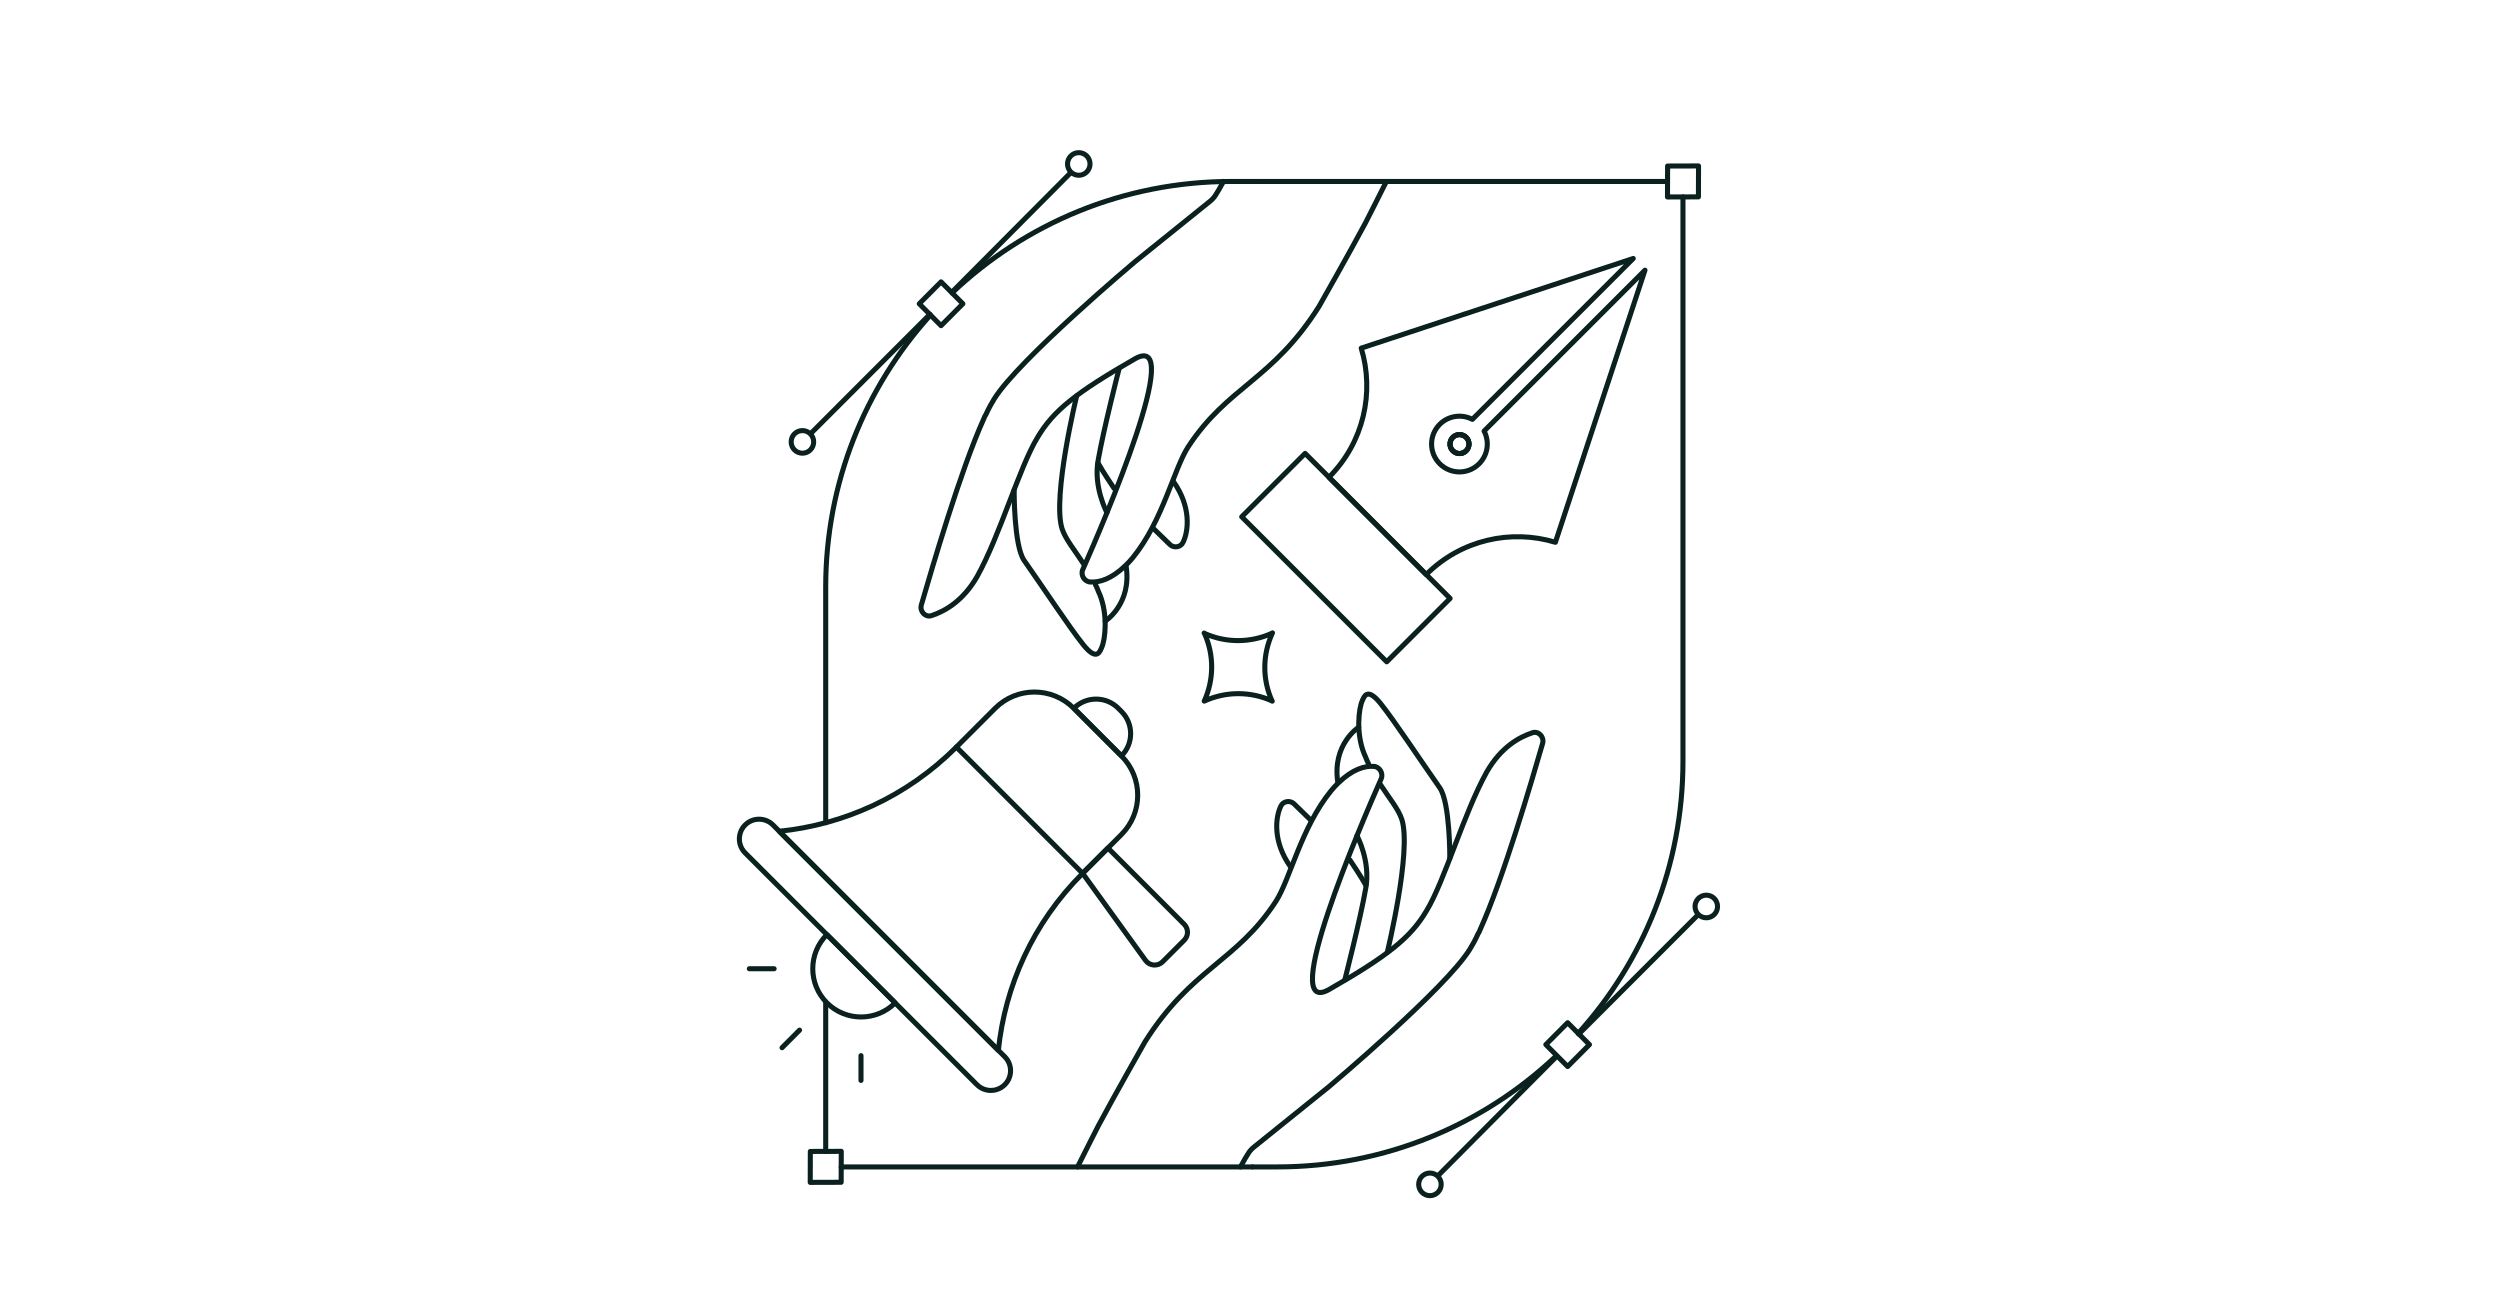 <svg xmlns="http://www.w3.org/2000/svg" fill="none" viewBox="0 0 470 246" height="246" width="470">
<mask height="246" width="245" y="0" x="113" maskUnits="userSpaceOnUse" style="mask-type:luminance" id="mask0_7002_356">
<path fill="white" d="M358 0.5H113V245.5H358V0.5Z"></path>
</mask>
<g mask="url(#mask0_7002_356)">
<path stroke-linejoin="round" stroke-linecap="round" stroke-width="0.953" stroke="#0A211F" d="M202.582 219.38C204.184 216.11 205.652 213.336 206.5 211.62C209.484 206.024 215.252 195.871 215.252 195.871C224.003 181.991 232.449 180.847 239.866 169.455C242.545 165.308 244.604 155.575 250.267 148.635C250.677 148.12 251.191 147.596 251.611 147.186C254.29 144.593 256.559 143.973 258.198 144.078C259.333 144.078 260.153 145.422 259.638 146.461C255.824 155.06 240.171 191.524 249.857 186.033C260.877 179.713 265.205 176.3 268.189 171.219C271.592 165.623 275.196 152.887 279.514 145.117C282.193 140.455 285.587 138.596 288.065 137.767C289.2 137.357 290.334 138.492 290.02 139.731C288.065 146.461 282.603 165.213 278.275 174.746C278.17 175.06 278.065 175.261 277.865 175.575C277.35 176.719 276.835 177.644 276.321 178.473C271.792 185.823 249.847 204.289 249.847 204.289L235.738 215.652C235.338 215.976 234.985 216.348 234.718 216.777C234.356 217.34 233.803 218.255 233.203 219.389"></path>
<path stroke-linejoin="round" stroke-linecap="round" stroke-width="0.953" stroke="#0A211F" d="M259.446 147.386C261.2 150.084 262.945 152.152 263.564 154.116C265.414 160.122 260.809 179.035 260.809 179.035"></path>
<path stroke-linejoin="round" stroke-linecap="round" stroke-width="0.953" stroke="#0A211F" d="M272.565 161.371C272.565 161.371 272.631 150.904 270.677 148.11C266.969 142.829 262.126 135.469 259.552 132.266C256.978 129.054 256.434 131.046 256.109 131.733C255.433 133.21 254.909 137.853 256.454 141.685C256.759 142.305 256.967 143.029 257.273 143.554"></path>
<path stroke-linejoin="round" stroke-linecap="round" stroke-width="0.953" stroke="#0A211F" d="M255.433 136.718C255.433 136.718 250.39 139.931 251.515 147.081"></path>
<path stroke-linejoin="round" stroke-linecap="round" stroke-width="0.953" stroke="#0A211F" d="M255.119 157.129C255.119 157.129 257.693 161.895 256.768 166.967C255.739 172.868 252.812 184.25 252.812 184.25"></path>
<path stroke-linejoin="round" stroke-linecap="round" stroke-width="0.953" stroke="#0A211F" d="M246.368 154.126L243.279 151.123C242.554 150.398 241.22 150.608 240.81 151.533C239.78 153.602 239.227 158.196 242.621 162.963"></path>
<path stroke-linejoin="round" stroke-linecap="round" stroke-width="0.953" stroke="#0A211F" d="M253.783 161.685C253.783 161.685 255.967 164.907 256.796 166.461"></path>
<path stroke-linejoin="round" stroke-linecap="round" stroke-width="0.953" stroke="#0A211F" d="M245.362 85.24L233.444 97.158L260.704 124.418L272.622 112.5L245.362 85.24Z"></path>
<path stroke-linejoin="round" stroke-linecap="round" stroke-width="0.953" stroke="#0A211F" d="M273.118 84.744C272.422 84.048 272.422 82.923 273.118 82.227C273.813 81.531 274.938 81.531 275.644 82.227C276.349 82.923 276.34 84.048 275.644 84.744C274.948 85.44 273.823 85.44 273.137 84.744H273.118Z"></path>
<path stroke-linejoin="round" stroke-linecap="round" stroke-width="0.953" stroke="#0A211F" d="M273.118 84.744C272.422 84.048 272.422 82.923 273.118 82.227C273.813 81.531 274.938 81.531 275.644 82.227C276.349 82.923 276.34 84.048 275.644 84.744C274.948 85.44 273.823 85.44 273.137 84.744H273.118Z"></path>
<path stroke-linejoin="round" stroke-linecap="round" stroke-width="0.953" stroke="#0A211F" d="M268.132 108.024L249.838 89.73C256.406 83.162 258.427 73.762 255.91 65.449L307.055 48.594L276.807 78.843C274.833 77.804 272.336 78.118 270.667 79.777C268.627 81.817 268.627 85.135 270.667 87.184C272.717 89.234 276.035 89.234 278.075 87.184C279.743 85.516 280.048 83.019 279.009 81.045L309.257 50.797L292.412 101.951C284.1 99.434 274.7 101.446 268.132 108.014V108.024Z"></path>
<path stroke-linejoin="round" stroke-linecap="round" stroke-width="0.953" stroke="#0A211F" d="M273.117 82.227C273.812 81.531 274.937 81.531 275.643 82.227C276.348 82.923 276.339 84.048 275.643 84.744C274.947 85.44 273.822 85.44 273.136 84.744C272.44 84.048 272.44 82.923 273.136 82.227H273.117Z"></path>
<path stroke-linejoin="round" stroke-linecap="round" stroke-width="0.953" stroke="#0A211F" d="M183.659 203.917L140.083 160.341C139.063 159.321 138.758 157.844 139.187 156.557C139.349 156.023 139.654 155.518 140.083 155.098C141.532 153.649 143.878 153.649 145.327 155.098L188.902 198.674C190.342 200.113 190.351 202.468 188.902 203.917C188.473 204.346 187.978 204.642 187.444 204.813C187.072 204.947 186.672 205.004 186.281 205.004C185.337 205.004 184.384 204.642 183.669 203.917H183.659Z"></path>
<path stroke-linejoin="round" stroke-linecap="round" stroke-width="0.953" stroke="#0A211F" d="M201.877 133.163L210.819 142.105C214.909 146.194 214.909 152.81 210.819 156.9L203.526 164.193C194.212 173.506 188.94 185.318 187.692 197.473L146.499 156.28C158.663 155.041 170.475 149.769 179.789 140.455L187.082 133.163C191.162 129.082 197.787 129.082 201.867 133.163H201.877Z"></path>
<path stroke-linejoin="round" stroke-linecap="round" stroke-width="0.953" stroke="#0A211F" d="M203.536 164.193L179.798 140.446"></path>
<path stroke-linejoin="round" stroke-linecap="round" stroke-width="0.953" stroke="#0A211F" d="M155.459 188.54C151.913 184.994 151.913 179.245 155.459 175.708L161.875 182.124L168.291 188.54C164.754 192.077 159.006 192.077 155.469 188.54H155.459Z"></path>
<path stroke-linejoin="round" stroke-linecap="round" stroke-width="0.953" stroke="#0A211F" d="M210.827 142.095L201.889 133.156C204.188 130.858 207.929 130.851 210.234 133.156L210.834 133.756C213.133 136.055 213.139 139.796 210.834 142.102L210.827 142.095Z"></path>
<path stroke-linejoin="round" stroke-linecap="round" stroke-width="0.953" stroke="#0A211F" d="M150.312 193.669L147.024 196.968"></path>
<path stroke-linejoin="round" stroke-linecap="round" stroke-width="0.953" stroke="#0A211F" d="M161.866 198.464V203.116"></path>
<path stroke-linejoin="round" stroke-linecap="round" stroke-width="0.953" stroke="#0A211F" d="M145.536 182.124H140.875"></path>
<path stroke-linejoin="round" stroke-linecap="round" stroke-width="0.953" stroke="#0A211F" d="M208.292 159.426L222.62 173.755C223.459 174.593 223.459 175.928 222.62 176.767L218.578 180.809C217.653 181.734 216.118 181.61 215.356 180.552L203.535 164.183L208.292 159.426Z"></path>
<path stroke-linejoin="round" stroke-linecap="round" stroke-width="0.953" stroke="#0A211F" d="M313.49 34.114H236.167"></path>
<path stroke-linejoin="round" stroke-linecap="round" stroke-width="0.953" stroke="#0A211F" d="M296.701 194.26C308.942 180.733 316.397 162.792 316.397 143.106V37.031"></path>
<path stroke-linejoin="round" stroke-linecap="round" stroke-width="0.953" stroke="#0A211F" d="M235.5 219.38H240.143C260.458 219.38 278.914 211.438 292.584 198.493"></path>
<path stroke-linejoin="round" stroke-linecap="round" stroke-width="0.953" stroke="#0A211F" d="M294.719 192.268L290.619 196.386L294.719 200.504L298.818 196.386L294.719 192.268Z"></path>
<path stroke-linejoin="round" stroke-linecap="round" stroke-width="0.953" stroke="#0A211F" d="M319.115 172.096L296.817 194.403"></path>
<path stroke-linejoin="round" stroke-linecap="round" stroke-width="0.953" stroke="#0A211F" d="M270.391 220.981L292.575 198.674"></path>
<path stroke-linejoin="round" stroke-linecap="round" stroke-width="0.953" stroke="#0A211F" d="M268.828 224.785C270 224.785 270.944 223.831 270.944 222.659C270.944 221.486 270 220.533 268.828 220.533C267.655 220.533 266.711 221.486 266.711 222.659C266.711 223.831 267.655 224.785 268.828 224.785Z"></path>
<path stroke-linejoin="round" stroke-linecap="round" stroke-width="0.953" stroke="#0A211F" d="M320.783 172.544C321.955 172.544 322.899 171.59 322.899 170.418C322.899 169.245 321.955 168.292 320.783 168.292C319.61 168.292 318.667 169.245 318.667 170.418C318.667 171.59 319.61 172.544 320.783 172.544Z"></path>
<path stroke-linejoin="round" stroke-linecap="round" stroke-width="0.953" stroke="#0A211F" d="M260.639 34.114C259.037 37.383 257.569 40.158 256.721 41.874C253.737 47.469 247.969 57.622 247.969 57.622C239.218 71.502 230.772 72.646 223.355 84.038C220.676 88.185 218.617 97.919 212.954 104.859C212.544 105.374 212.03 105.898 211.61 106.308C208.931 108.901 206.662 109.52 205.023 109.416C203.888 109.416 203.068 108.071 203.583 107.032C207.397 98.433 223.05 61.969 213.364 67.46C202.344 73.781 198.016 77.194 195.032 82.275C191.629 87.871 188.025 100.607 183.707 108.376C181.028 113.038 177.634 114.897 175.156 115.726C174.021 116.136 172.887 115.002 173.201 113.763C175.156 107.032 180.618 88.281 184.946 78.748C185.051 78.433 185.156 78.233 185.356 77.918C185.871 76.774 186.386 75.85 186.9 75.02C191.429 67.67 213.374 49.205 213.374 49.205L227.483 37.841C227.883 37.517 228.236 37.145 228.503 36.716C228.865 36.154 229.418 35.239 230.018 34.104"></path>
<path stroke-linejoin="round" stroke-linecap="round" stroke-width="0.953" stroke="#0A211F" d="M203.774 106.098C202.02 103.4 200.275 101.331 199.656 99.367C197.806 93.362 202.411 74.448 202.411 74.448"></path>
<path stroke-linejoin="round" stroke-linecap="round" stroke-width="0.953" stroke="#0A211F" d="M190.656 92.113C190.656 92.113 190.59 102.581 192.544 105.374C196.252 110.655 201.095 118.015 203.669 121.218C206.243 124.43 206.786 122.438 207.11 121.752C207.787 120.274 208.312 115.631 206.767 111.799C206.462 111.179 206.253 110.455 205.947 109.931"></path>
<path stroke-linejoin="round" stroke-linecap="round" stroke-width="0.953" stroke="#0A211F" d="M207.786 116.765C207.786 116.765 212.829 113.553 211.704 106.403"></path>
<path stroke-linejoin="round" stroke-linecap="round" stroke-width="0.953" stroke="#0A211F" d="M208.102 96.365C208.102 96.365 205.528 91.598 206.453 86.526C207.482 80.626 210.409 69.243 210.409 69.243"></path>
<path stroke-linejoin="round" stroke-linecap="round" stroke-width="0.953" stroke="#0A211F" d="M216.853 99.368L219.942 102.371C220.667 103.095 222.001 102.885 222.411 101.961C223.441 99.892 223.994 95.297 220.6 90.53"></path>
<path stroke-linejoin="round" stroke-linecap="round" stroke-width="0.953" stroke="#0A211F" d="M209.437 91.798C209.437 91.798 207.254 88.576 206.424 87.022"></path>
<path stroke-linejoin="round" stroke-linecap="round" stroke-width="0.953" stroke="#0A211F" d="M158.149 219.38H235.471"></path>
<path stroke-linejoin="round" stroke-linecap="round" stroke-width="0.953" stroke="#0A211F" d="M155.232 188.54V216.472"></path>
<path stroke-linejoin="round" stroke-linecap="round" stroke-width="0.953" stroke="#0A211F" d="M174.822 59.348C162.648 72.866 155.232 90.759 155.232 110.378V154.669"></path>
<path stroke-linejoin="round" stroke-linecap="round" stroke-width="0.953" stroke="#0A211F" d="M236.138 34.114H231.495C211.152 34.114 192.667 42.084 178.987 55.068"></path>
<path stroke-linejoin="round" stroke-linecap="round" stroke-width="0.953" stroke="#0A211F" d="M176.918 61.226L181.018 57.108L176.918 52.989L172.819 57.108L176.918 61.226Z"></path>
<path stroke-linejoin="round" stroke-linecap="round" stroke-width="0.953" stroke="#0A211F" d="M152.524 81.398L174.822 59.091"></path>
<path stroke-linejoin="round" stroke-linecap="round" stroke-width="0.953" stroke="#0A211F" d="M201.247 32.513L179.063 54.82"></path>
<path stroke-linejoin="round" stroke-linecap="round" stroke-width="0.953" stroke="#0A211F" d="M202.81 28.699C201.638 28.699 200.694 29.652 200.694 30.825C200.694 31.998 201.638 32.951 202.81 32.951C203.983 32.951 204.926 31.998 204.926 30.825C204.926 29.652 203.983 28.699 202.81 28.699Z"></path>
<path stroke-linejoin="round" stroke-linecap="round" stroke-width="0.953" stroke="#0A211F" d="M150.855 80.95C149.682 80.95 148.739 81.903 148.739 83.076C148.739 84.248 149.682 85.202 150.855 85.202C152.027 85.202 152.971 84.248 152.971 83.076C152.971 81.903 152.027 80.95 150.855 80.95Z"></path>
<path stroke-linejoin="round" stroke-linecap="round" stroke-width="0.953" stroke="#0A211F" d="M152.323 222.287L158.138 222.268L158.157 216.453L152.342 216.472L152.323 222.287Z"></path>
<path stroke-linejoin="round" stroke-linecap="round" stroke-width="0.953" stroke="#0A211F" d="M313.489 37.031L319.304 37.012L319.323 31.197L313.508 31.216L313.489 37.031Z"></path>
<path stroke-linejoin="round" stroke-linecap="round" stroke-width="0.953" stroke="#0A211F" d="M239.142 131.771C237.311 127.719 237.321 123.096 239.227 118.977L239.17 119.035C235.109 120.884 230.476 120.903 226.434 119.073M226.434 119.073C228.264 123.124 228.245 127.748 226.396 131.809C230.457 129.95 235.081 129.941 239.132 131.771L239.18 131.819M226.434 119.073L226.377 119.016"></path>
</g>
</svg>

